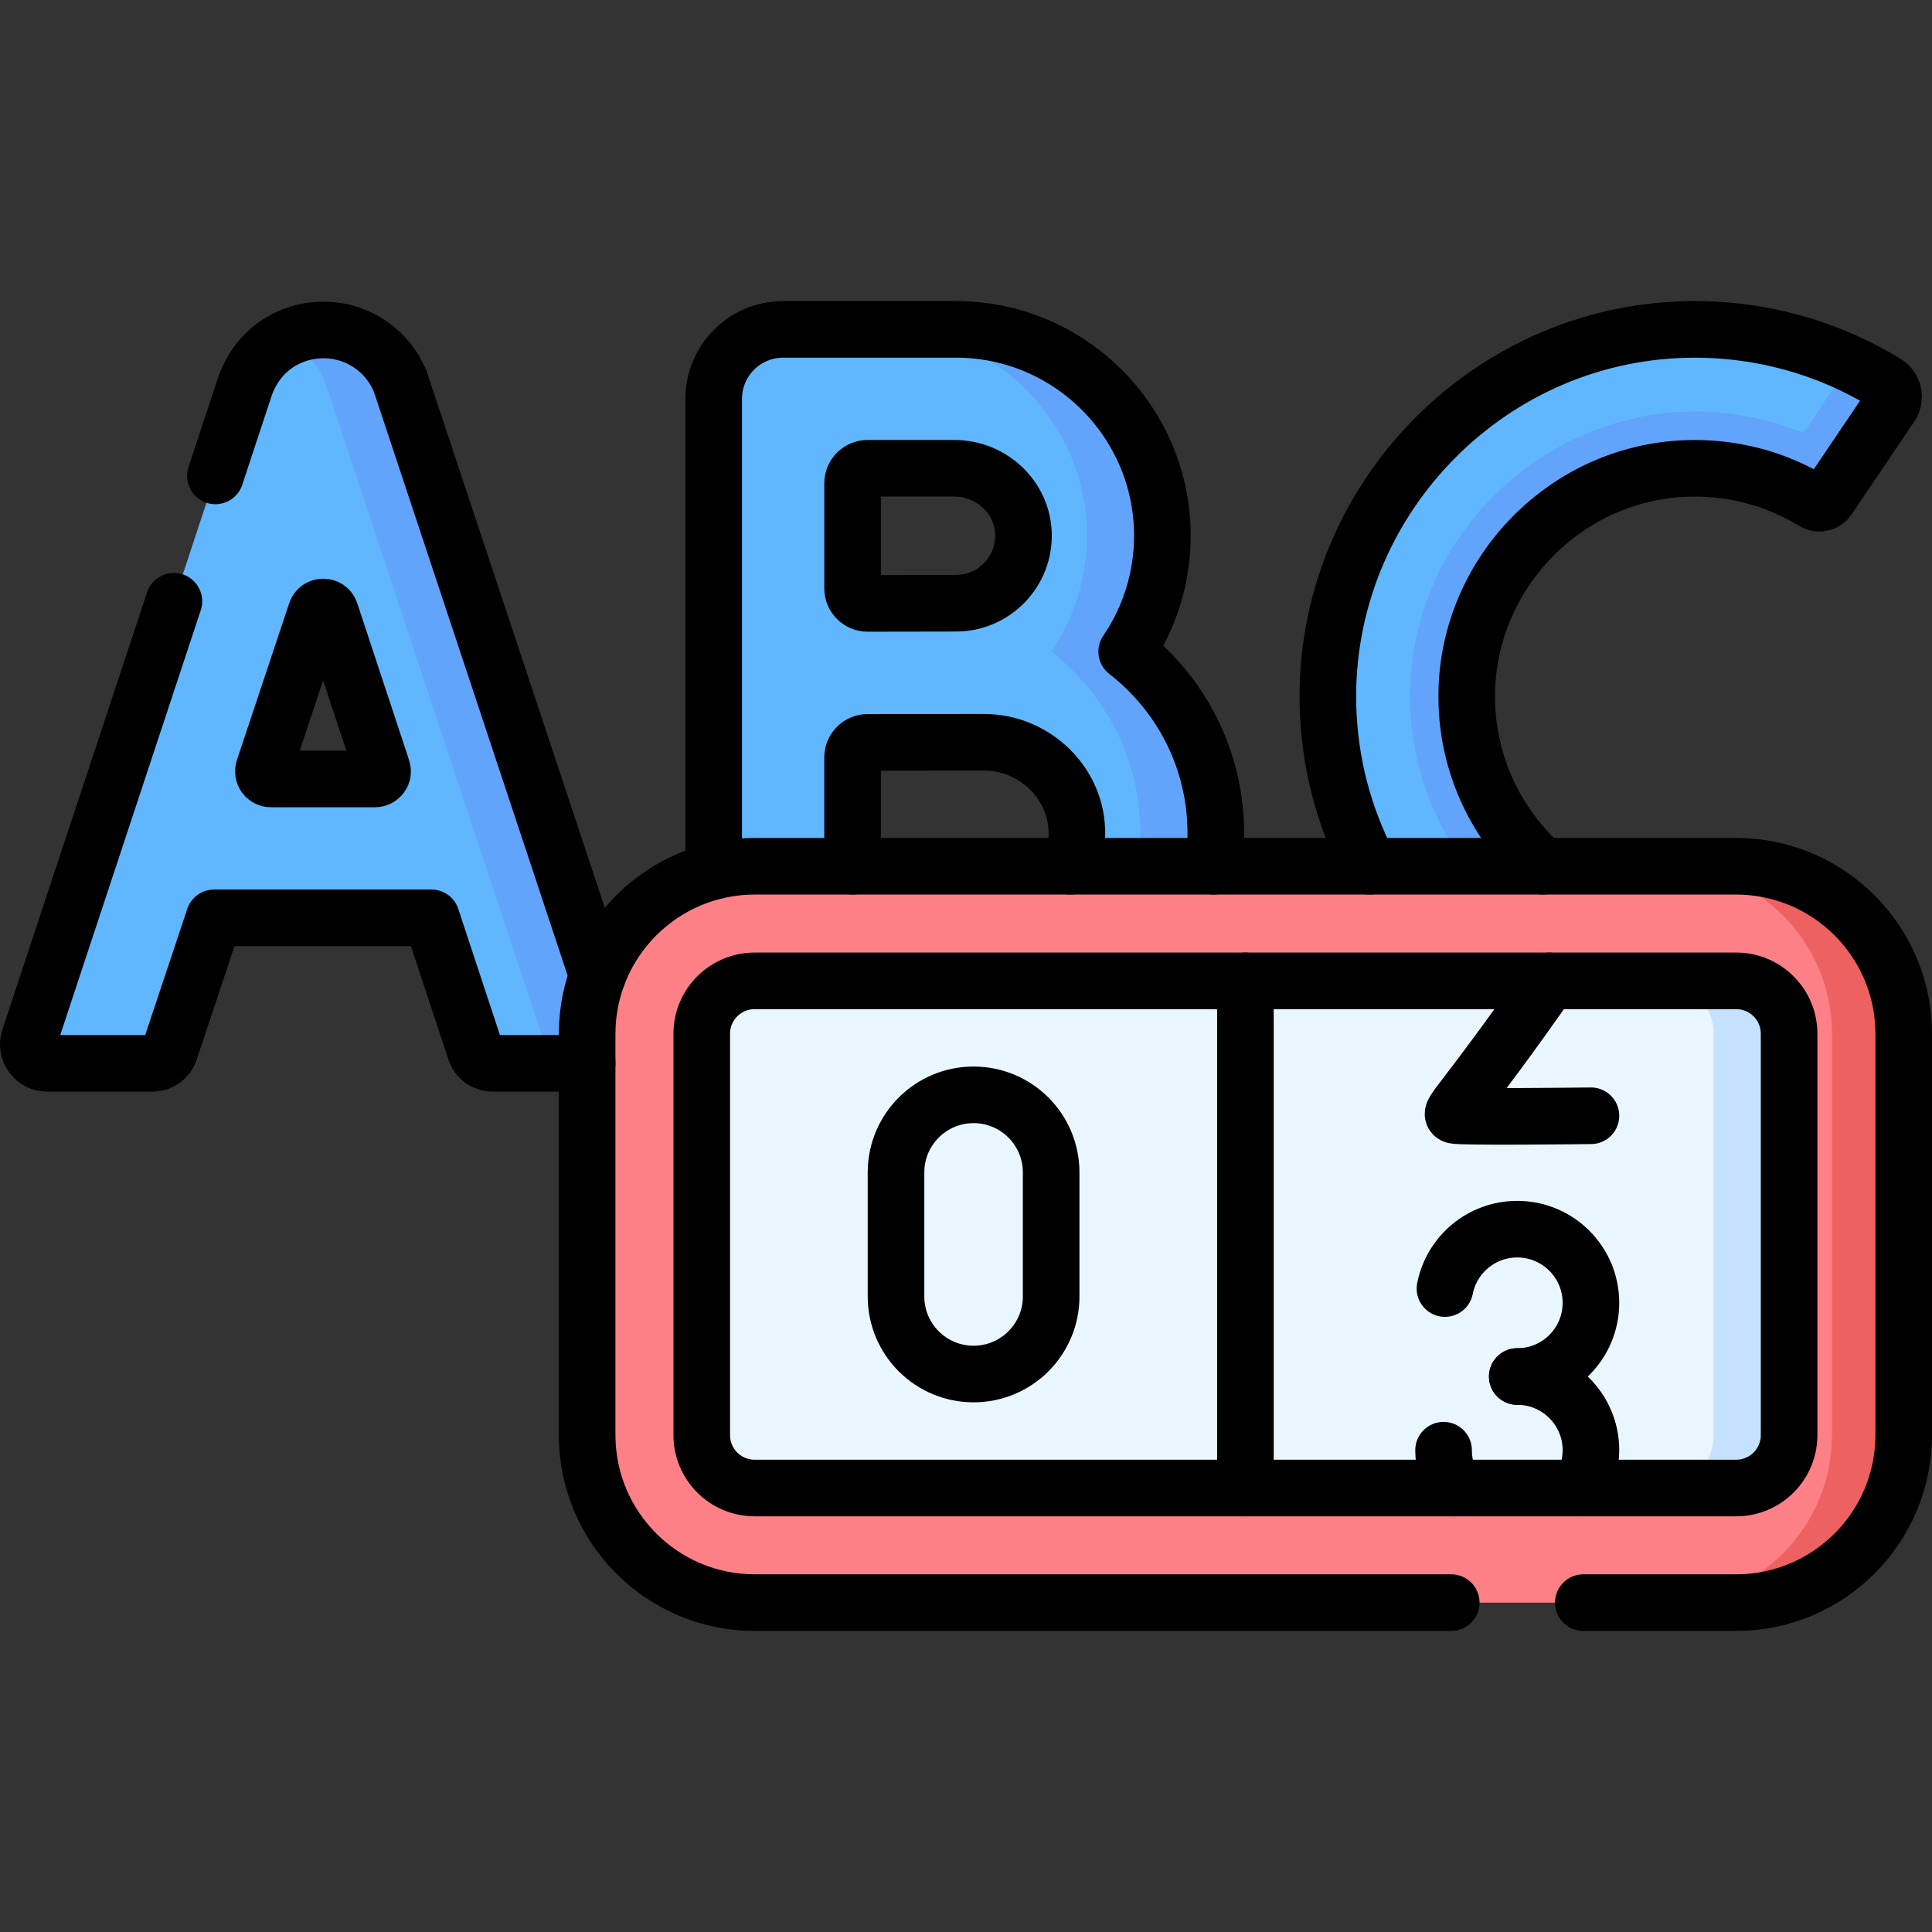 <?xml version="1.0" encoding="UTF-8"?>
<svg xmlns="http://www.w3.org/2000/svg" xmlns:xlink="http://www.w3.org/1999/xlink" version="1.1" id="Capa_1" x="0px" y="0px" viewBox="0 0 511.997 511.997" style="enable-background:new 0 0 511.997 511.997;" xml:space="preserve" width="512" height="512">
<rect x="0" y="0" width="511.997" height="511.997" fill="#333333" stroke="none"/>
<g>
	<g>
		<path style="fill:#60B7FF;" d="M298.578,172.679c5.964-8.759,9.456-19.328,9.456-30.7c0-30.155-24.532-54.686-54.687-54.686&#10;&#9;&#9;&#9;h-45.808c-10.162,0-18.4,8.238-18.4,18.4V263.39c0,4.895,1.95,9.587,5.418,13.04c3.449,3.435,8.117,5.361,12.982,5.361&#10;&#9;&#9;&#9;c0.027,0,42.354-0.187,53.808-0.187c33.552,0,60.848-27.296,60.848-60.849C322.195,201.221,312.932,183.819,298.578,172.679z&#10;&#9;&#9;&#9; M252.909,124.093c9.686,0,17.946,7.517,18.311,17.196c0.384,10.175-7.782,18.576-17.873,18.576&#10;&#9;&#9;&#9;c-3.367,0-23.407,0.043-23.407,0.043c-2.209,0-4-1.791-4-4v-27.815c0-2.209,1.791-4,4-4H252.909z M261.347,244.803&#10;&#9;&#9;&#9;c-5.813,0-19.347,0.047-31.397,0.094c-2.215,0.009-4.01-1.785-4.01-4v-40.163c0-2.203,1.779-3.992,3.982-4&#10;&#9;&#9;&#9;c2.271-0.009,30.879-0.025,30.879-0.025c13.453,0,24.818,11.009,24.59,24.46C285.169,234.239,274.468,244.803,261.347,244.803z"/>
		<path style="fill:#60B7FF;" d="M388.694,185.345c0.426,32.965,27.381,59.646,60.437,59.646c7.97,0,15.411-1.533,22.031-4.883&#10;&#9;&#9;&#9;l20.244,30.894c-12.589,7.208-27.006,10.792-42.275,10.792c-52.884,0-96.042-42.437-97.22-95.047&#10;&#9;&#9;&#9;c-1.198-53.371,41.574-98.205,94.946-99.423c18.792-0.437,37.036,4.477,52.915,14.183c2.071,1.269,2.66,4.02,1.3,6.041&#10;&#9;&#9;&#9;l-16.599,24.569c-0.843,1.249-2.518,1.624-3.807,0.843c-10.152-6.224-21.889-9.29-33.97-8.812&#10;&#9;&#9;&#9;C414.197,125.426,388.268,152.827,388.694,185.345z"/>
		<path style="fill:#62A4FB;" d="M446.695,124.147c12.081-0.478,23.818,2.589,33.97,8.812c1.289,0.782,2.964,0.406,3.807-0.843&#10;&#9;&#9;&#9;l16.599-24.569c1.36-2.02,0.772-4.772-1.3-6.041c-3.28-2.005-6.666-3.793-10.131-5.384c-0.091,0.768-0.356,1.532-0.814,2.233&#10;&#9;&#9;&#9;l-10.11,15.454c-0.39,0.596-1.143,0.827-1.805,0.565c-50.329-19.904-103.906,18.529-103.215,71.168&#10;&#9;&#9;&#9;c0.531,41.05,34.371,74.449,75.436,74.449c5.576,0,10.903-0.606,15.941-1.81l11.536,19.373c5.153-1.682,10.103-3.865,14.798-6.553&#10;&#9;&#9;&#9;l-20.244-30.894c-6.619,3.35-14.061,4.883-22.031,4.883c-33.056,0-60.011-26.68-60.437-59.646&#10;&#9;&#9;&#9;C388.268,152.827,414.197,125.426,446.695,124.147z"/>
		<path style="fill:#60B7FF;" d="M44.975,278.516l11.768-35.288h57.578l11.657,35.275c0.648,1.962,2.482,3.287,4.548,3.287h28.595&#10;&#9;&#9;&#9;c3.409,0,5.818-3.337,4.745-6.573c0,0-57.648-173.75-57.815-174.154c-3.403-8.273-11.378-13.614-20.321-13.614h-0.023&#10;&#9;&#9;&#9;c-7.119,0-13.883,3.393-17.909,9.264c-1.181,1.721-2.178,3.567-2.833,5.537L7.753,275.222c-1.07,3.235,1.339,6.569,4.746,6.569&#10;&#9;&#9;&#9;h27.932C42.493,281.791,44.323,280.472,44.975,278.516z M87.555,162.229l13.737,41.571c0.428,1.294-0.536,2.628-1.899,2.628&#10;&#9;&#9;&#9;H71.792c-1.365,0-2.329-1.338-1.897-2.633l13.864-41.571C84.368,160.399,86.951,160.402,87.555,162.229z"/>
		<path style="fill:#62A4FB;" d="M298.578,172.679c5.964-8.759,9.456-19.328,9.456-30.7c0-30.155-24.532-54.686-54.687-54.686h-20&#10;&#9;&#9;&#9;c30.155,0,54.687,24.532,54.687,54.686c0,11.372-3.492,21.942-9.456,30.7c14.353,11.141,23.617,28.542,23.617,48.077&#10;&#9;&#9;&#9;c0,33.552-27.297,60.849-60.848,60.849c-6.438,0-22.48,0.058-35.371,0.11c0.518,0.044,1.039,0.077,1.563,0.077&#10;&#9;&#9;&#9;c0.027,0,42.354-0.187,53.808-0.187c33.552,0,60.848-27.296,60.848-60.849C322.195,201.221,312.932,183.819,298.578,172.679z"/>
		<path style="fill:#62A4FB;" d="M163.866,275.218c0,0-57.648-173.75-57.815-174.154c-3.403-8.273-11.378-13.614-20.321-13.614&#10;&#9;&#9;&#9;h-0.023c-3.523,0-6.958,0.834-10.018,2.385c4.588,2.328,8.309,6.239,10.362,11.229c0.167,0.404,0.318,0.813,0.455,1.228&#10;&#9;&#9;&#9;l57.359,172.926c1.073,3.236-1.336,6.573-4.745,6.573h20C162.531,281.791,164.94,278.454,163.866,275.218z"/>
		<path style="fill:#FD8087;" d="M199.991,424.707c-24.478,0-44.393-19.915-44.393-44.393V273.958&#10;&#9;&#9;&#9;c0-24.478,19.914-44.393,44.393-44.393h260.112c24.478,0,44.393,19.915,44.393,44.393v106.356&#10;&#9;&#9;&#9;c0,24.478-19.915,44.393-44.393,44.393H199.991z"/>
		<path style="fill:#EE6161;" d="M460.103,229.565h-19c24.478,0,44.393,19.915,44.393,44.393v106.356&#10;&#9;&#9;&#9;c0,24.478-19.915,44.393-44.393,44.393h19c24.478,0,44.393-19.915,44.393-44.393V273.958&#10;&#9;&#9;&#9;C504.497,249.48,484.582,229.565,460.103,229.565z"/>
		<path style="fill:#EAF6FF;" d="M185.97,273.957v106.357c0,7.744,6.278,14.022,14.022,14.022h260.112&#10;&#9;&#9;&#9;c7.744,0,14.022-6.278,14.022-14.022V273.957c0-7.744-6.278-14.022-14.022-14.022H199.991&#10;&#9;&#9;&#9;C192.247,259.936,185.97,266.214,185.97,273.957z"/>
		<path style="fill:#C4E2FF;" d="M460.103,259.936h-20c7.744,0,14.022,6.278,14.022,14.022v106.357&#10;&#9;&#9;&#9;c0,7.744-6.278,14.022-14.022,14.022h20c7.744,0,14.022-6.278,14.022-14.022V273.957&#10;&#9;&#9;&#9;C474.125,266.214,467.847,259.936,460.103,259.936z"/>
	</g>
	<g>
		<path style="fill:none;stroke:#000000;stroke-width:15;stroke-linecap:round;stroke-linejoin:round;stroke-miterlimit:10;" d="&#10;&#9;&#9;&#9;M252.909,124.093c9.686,0,17.946,7.517,18.311,17.196c0.384,10.175-7.782,18.576-17.873,18.576&#10;&#9;&#9;&#9;c-3.367,0-23.407,0.043-23.407,0.043c-2.209,0-4-1.791-4-4v-27.815c0-2.209,1.791-4,4-4H252.909z M321.557,229.569&#10;&#9;&#9;&#9;c0.42-2.87,0.64-5.82,0.64-8.81c0-19.54-9.26-36.94-23.62-48.08c5.97-8.76,9.46-19.33,9.46-30.7c0-30.16-24.53-54.69-54.69-54.69&#10;&#9;&#9;&#9;h-45.81c-10.16,0-18.4,8.24-18.4,18.4v125.22 M225.937,229.569v-28.84c0-2.2,1.78-3.99,3.99-4c2.27,0,30.87-0.02,30.87-0.02&#10;&#9;&#9;&#9;c13.46,0,24.82,11.01,24.59,24.46c-0.05,2.96-0.64,5.79-1.67,8.4"/>
		<path style="fill:none;stroke:#000000;stroke-width:15;stroke-linecap:round;stroke-linejoin:round;stroke-miterlimit:10;" d="&#10;&#9;&#9;&#9;M408.847,229.569c-12.18-10.9-19.93-26.67-20.15-44.22c-0.43-32.52,25.5-59.92,58-61.2c12.08-0.48,23.82,2.59,33.97,8.81&#10;&#9;&#9;&#9;c1.29,0.78,2.96,0.41,3.81-0.84l16.59-24.57c1.37-2.02,0.78-4.77-1.29-6.04c-15.88-9.71-34.13-14.62-52.92-14.19&#10;&#9;&#9;&#9;c-53.37,1.22-96.14,46.06-94.94,99.43c0.34,15.42,4.29,29.96,11.04,42.82"/>
		<path style="fill:none;stroke:#000000;stroke-width:15;stroke-linecap:round;stroke-linejoin:round;stroke-miterlimit:10;" d="&#10;&#9;&#9;&#9;M87.555,162.229l13.737,41.571c0.428,1.294-0.536,2.628-1.899,2.628H71.792c-1.365,0-2.329-1.338-1.897-2.633l13.864-41.571&#10;&#9;&#9;&#9;C84.368,160.399,86.951,160.402,87.555,162.229z M46.087,159.339l-38.33,115.88c-1.07,3.24,1.34,6.57,4.74,6.57h27.93&#10;&#9;&#9;&#9;c2.07,0,3.9-1.32,4.55-3.27l11.77-35.29h57.58l11.65,35.27c0.65,1.97,2.48,3.29,4.55,3.29h25.07 M57.077,126.119l7.89-23.87&#10;&#9;&#9;&#9;c0.66-1.97,1.65-3.81,2.83-5.53c4.03-5.88,10.79-9.27,17.91-9.27h0.02c8.95,0,16.92,5.34,20.33,13.62&#10;&#9;&#9;&#9;c0.13,0.32,37.86,114.03,52.29,157.51"/>
		<path style="fill:none;stroke:#000000;stroke-width:15;stroke-linecap:round;stroke-linejoin:round;stroke-miterlimit:10;" d="&#10;&#9;&#9;&#9;M384.591,424.707H199.991c-24.478,0-44.393-19.915-44.393-44.393V273.958c0-24.478,19.914-44.393,44.393-44.393h260.112&#10;&#9;&#9;&#9;c24.478,0,44.393,19.915,44.393,44.393v106.356c0,24.478-19.915,44.393-44.393,44.393h-40.513"/>
		<path style="fill:none;stroke:#000000;stroke-width:15;stroke-linecap:round;stroke-linejoin:round;stroke-miterlimit:10;" d="&#10;&#9;&#9;&#9;M185.97,273.957v106.357c0,7.744,6.278,14.022,14.022,14.022h260.112c7.744,0,14.022-6.278,14.022-14.022V273.957&#10;&#9;&#9;&#9;c0-7.744-6.278-14.022-14.022-14.022H199.991C192.247,259.936,185.97,266.214,185.97,273.957z"/>
		<path style="fill:none;stroke:#000000;stroke-width:15;stroke-linecap:round;stroke-linejoin:round;stroke-miterlimit:10;" d="&#10;&#9;&#9;&#9;M410.55,259.938c-22.553,32.218-26.807,35.092-25.167,35.633c1.64,0.55,36.231,0.116,36.231,0.116"/>
		<path style="fill:none;stroke:#000000;stroke-width:15;stroke-linecap:round;stroke-linejoin:round;stroke-miterlimit:10;" d="&#10;&#9;&#9;&#9;M278.565,343.574c0,11.353-9.204,20.557-20.557,20.557c-11.353,0-20.557-9.204-20.557-20.557v-32.875&#10;&#9;&#9;&#9;c0-11.353,9.204-20.557,20.557-20.557c11.353,0,20.557,9.204,20.557,20.557V343.574z"/>
		
			<line style="fill:none;stroke:#000000;stroke-width:15;stroke-linecap:round;stroke-linejoin:round;stroke-miterlimit:10;" x1="330.047" y1="259.936" x2="330.047" y2="394.336"/>
		<g>
			<path style="fill:none;stroke:#000000;stroke-width:15;stroke-linecap:round;stroke-linejoin:round;stroke-miterlimit:10;" d="&#10;&#9;&#9;&#9;&#9;M382.927,341.481c1.762-8.972,9.67-15.741,19.159-15.741c10.784,0,19.526,8.742,19.526,19.526&#10;&#9;&#9;&#9;&#9;c0,10.784-8.74,19.526-19.523,19.526"/>
			<path style="fill:none;stroke:#000000;stroke-width:15;stroke-linecap:round;stroke-linejoin:round;stroke-miterlimit:10;" d="&#10;&#9;&#9;&#9;&#9;M382.557,384.315c0,0.926,0.069,1.833,0.193,2.72c0.37,2.643,1.264,5.112,2.576,7.302"/>
			<path style="fill:none;stroke:#000000;stroke-width:15;stroke-linecap:round;stroke-linejoin:round;stroke-miterlimit:10;" d="&#10;&#9;&#9;&#9;&#9;M402.088,364.791c10.775,0,19.526,8.74,19.526,19.524c0,3.666-1.013,7.09-2.768,10.022"/>
		</g>
	</g>
</g>















</svg>
